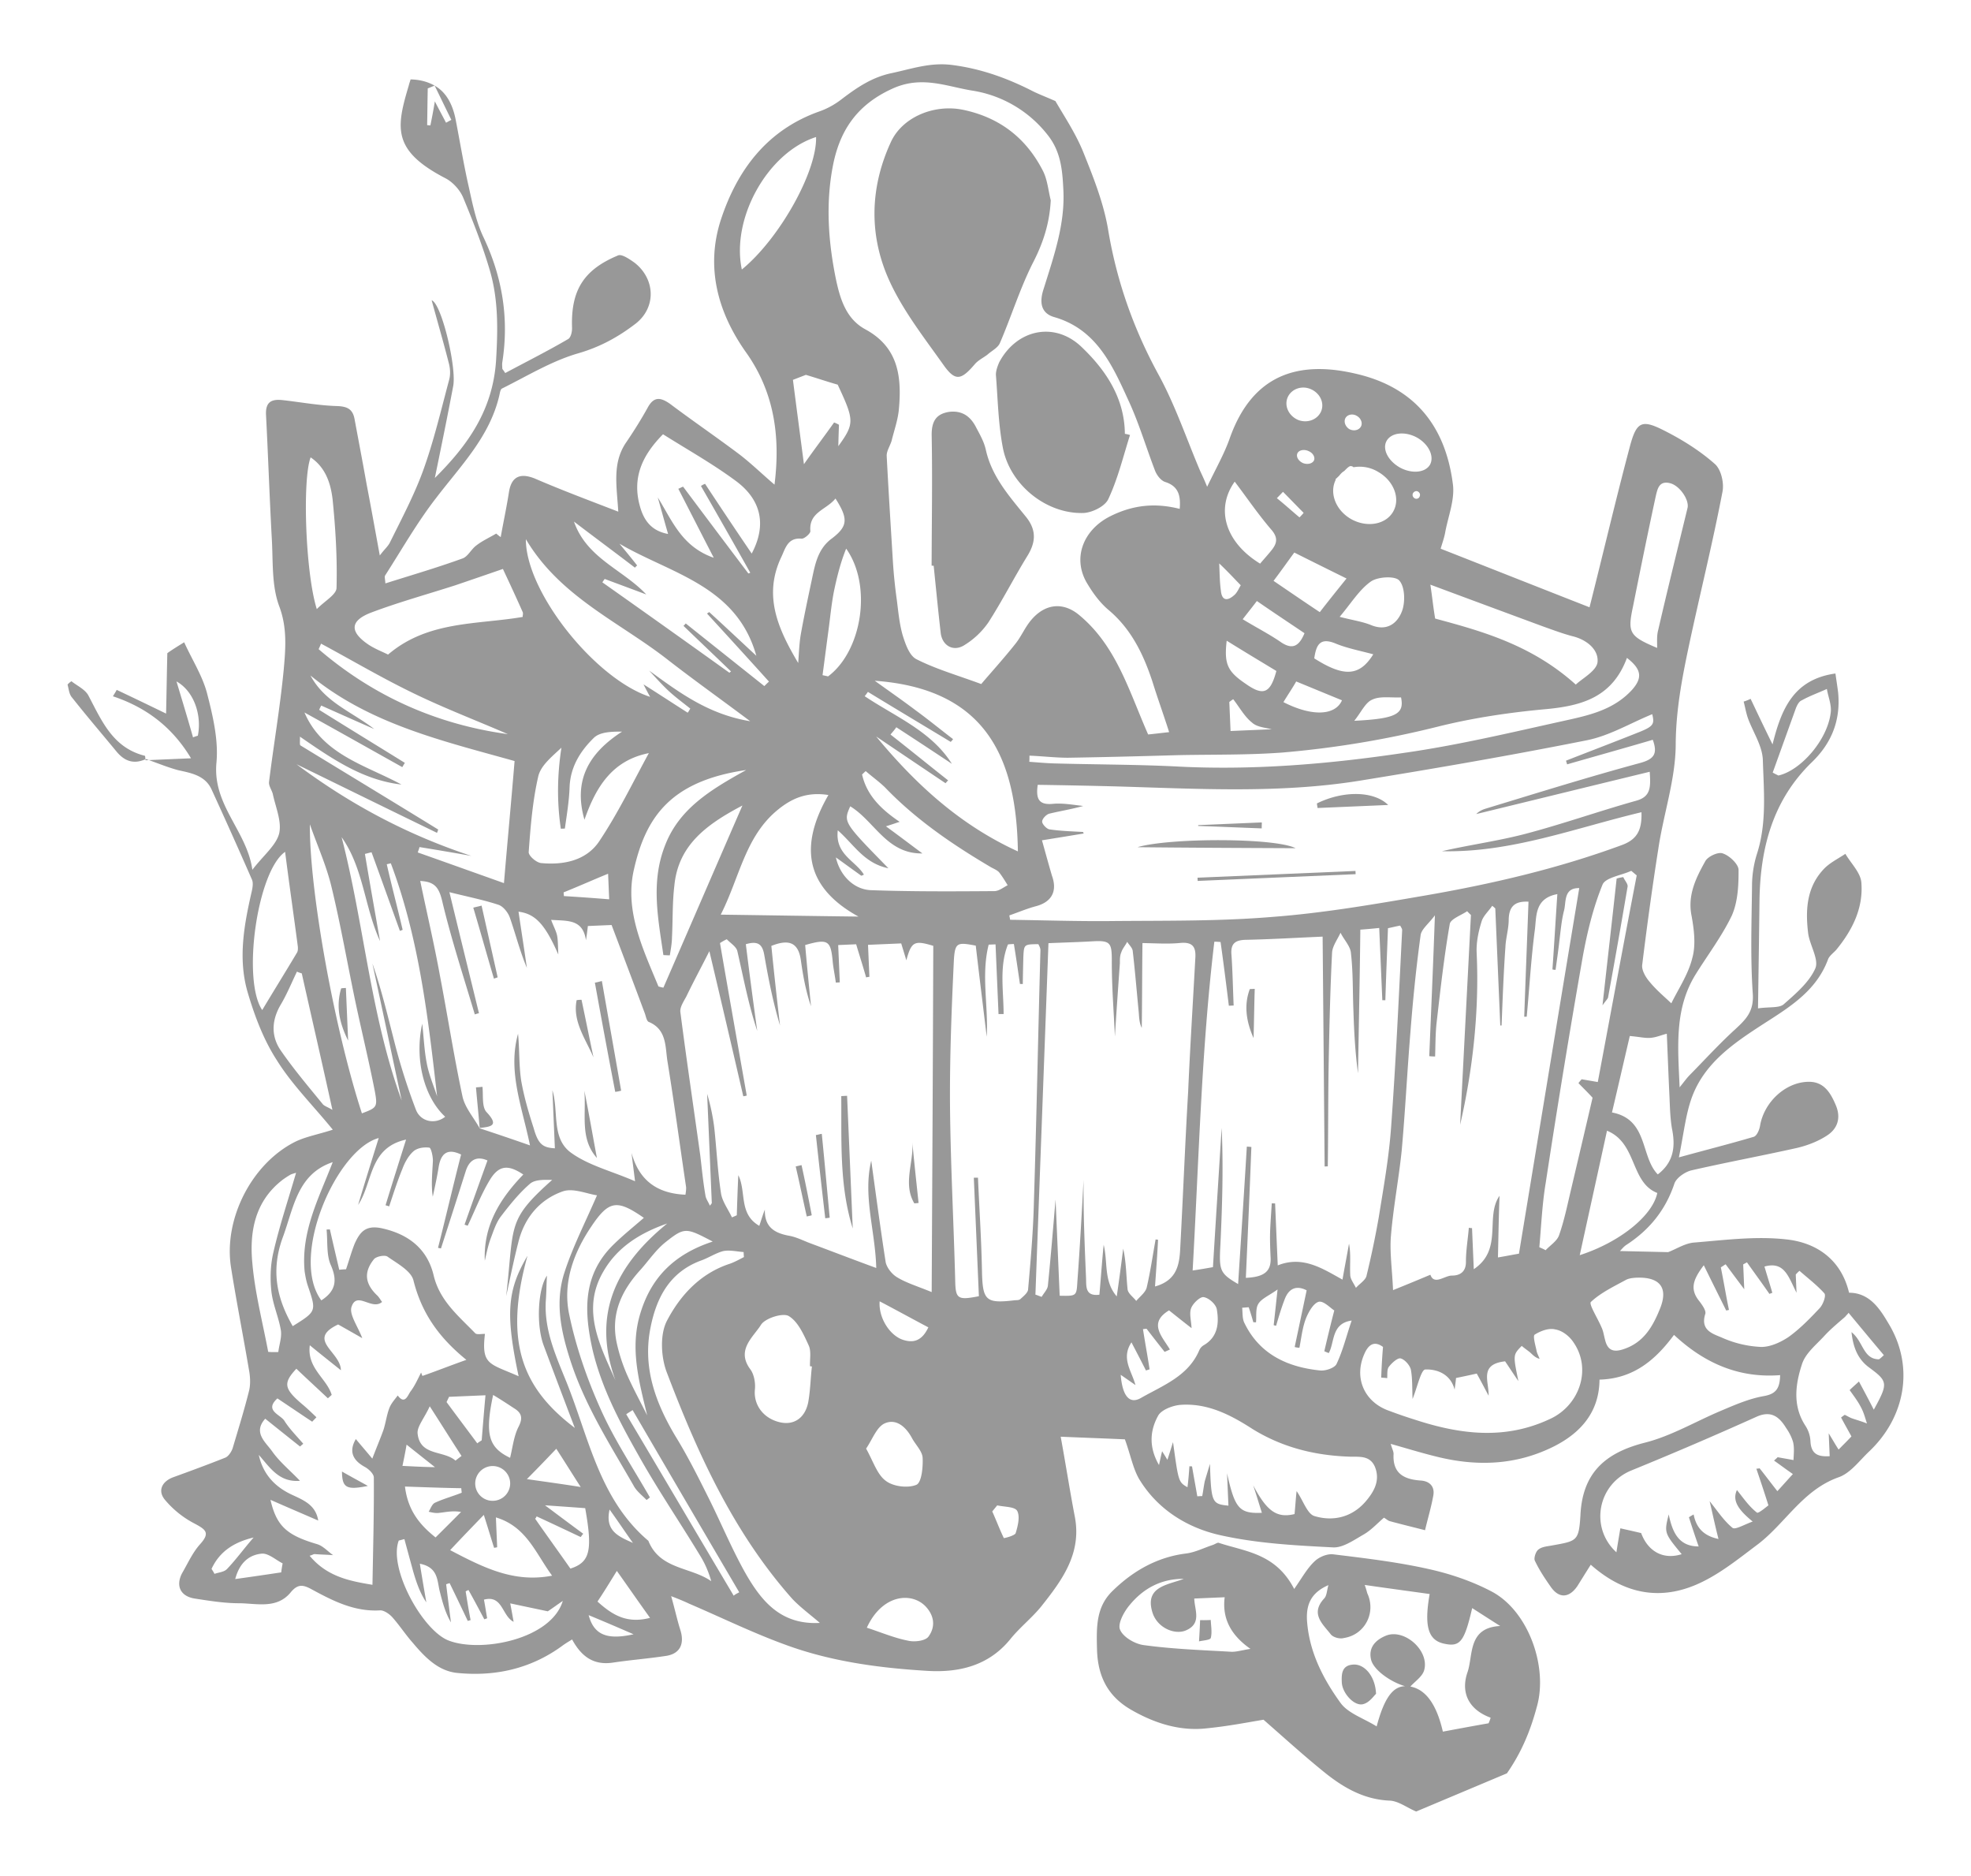 <svg version="1.1" id="Layer_1" xmlns="http://www.w3.org/2000/svg" x="0" y="0" width="111.302" height="105.905" xml:space="preserve"><path fill="#989898" d="M27.058 63.686l.028.021-.021-.021h-.007z"/><path fill="#989898" d="M106.648 74.728c-.469-.792-1.052-1.744-2.232-1.743-.445-1.883-1.852-2.842-3.572-3.014-1.696-.188-3.435.038-5.145.178-.531.029-1.035.37-1.501.544l-2.721-.062c.078-.073.207-.251.381-.359 1.292-.844 2.196-1.961 2.69-3.436.105-.327.581-.659.945-.755 1.987-.456 3.989-.826 5.967-1.268.576-.133 1.183-.362 1.69-.691.597-.376.823-.975.529-1.697-.284-.678-.645-1.328-1.482-1.349-1.336-.026-2.586 1.137-2.809 2.491-.039.219-.172.551-.352.614-1.314.389-2.635.722-4.23 1.161.272-1.321.38-2.415.731-3.38.711-1.949 2.366-3.064 3.995-4.122 1.49-.96 3.014-1.865 3.687-3.652.068-.213.299-.374.467-.556.915-1.114 1.542-2.36 1.424-3.806-.041-.559-.593-1.089-.902-1.621-.446.299-.938.53-1.278.923-.93 1.03-.979 2.312-.82 3.594.103.668.616 1.455.399 1.955-.349.785-1.105 1.424-1.784 2.023-.26.222-.793.136-1.451.23.031-2.156.062-4.122.084-6.085.041-2.975.755-5.678 2.955-7.811 1.144-1.104 1.635-2.403 1.484-3.948-.048-.387-.113-.779-.15-1.062-2.371.333-3.056 2.009-3.552 4.002-.479-.968-.861-1.777-1.238-2.571-.131.059-.244.112-.393.154.084.322.14.659.252.97.288.772.801 1.531.831 2.321.054 1.768.229 3.563-.331 5.304a6.094 6.094 0 00-.279 1.739c-.021 2.053-.101 4.123.044 6.19.057.985-.395 1.425-.994 1.979-.894.815-1.727 1.727-2.579 2.594-.165.168-.3.363-.56.682-.099-2.307-.301-4.425.901-6.371.685-1.104 1.494-2.169 2.05-3.334.339-.771.383-1.708.377-2.584-.014-.321-.521-.797-.887-.915-.257-.107-.848.17-.99.435-.527.944-1.015 1.918-.775 3.095.138.765.249 1.639.039 2.377-.227.927-.801 1.768-1.184 2.555-.351-.339-.833-.734-1.218-1.205-.218-.247-.463-.656-.427-.959.271-2.208.572-4.406.919-6.61.295-1.95.966-3.891.974-5.836.01-1.895.344-3.678.726-5.487.618-2.913 1.348-5.827 1.912-8.769.105-.491-.067-1.262-.421-1.579-.809-.719-1.77-1.329-2.74-1.827-1.415-.738-1.693-.611-2.096.951-.785 2.954-1.48 5.93-2.248 8.961-2.742-1.073-5.529-2.177-8.407-3.308.095-.327.211-.636.267-.976.172-.893.545-1.823.421-2.687-.414-3.208-2.105-5.405-5.375-6.191-3.288-.801-5.932-.033-7.226 3.63-.309.878-.792 1.719-1.273 2.727-.165-.406-.28-.646-.396-.896-.771-1.813-1.404-3.706-2.351-5.438-1.395-2.554-2.339-5.214-2.829-8.086-.239-1.507-.817-2.978-1.39-4.4-.432-1.099-1.116-2.113-1.601-2.954-.578-.256-.991-.407-1.373-.607-1.407-.707-2.855-1.227-4.465-1.432-1.226-.157-2.267.216-3.398.457-1.111.229-1.955.806-2.817 1.459-.379.3-.82.546-1.276.706-2.978 1.055-4.659 3.337-5.576 6.153-.84 2.632-.183 5.146 1.396 7.398 1.623 2.253 1.99 4.776 1.645 7.52-.694-.59-1.297-1.181-1.964-1.695-1.295-.975-2.651-1.9-3.944-2.872-.494-.339-.876-.438-1.229.176-.37.674-.784 1.333-1.215 1.971-.829 1.174-.557 2.479-.47 3.946-1.648-.637-3.197-1.215-4.707-1.868-.815-.33-1.315-.126-1.461.731-.134.863-.318 1.716-.471 2.573-.094-.062-.174-.133-.254-.199-.376.223-.792.412-1.124.672-.295.216-.478.637-.791.737-1.411.512-2.86.935-4.344 1.404-.01-.224-.062-.375-.009-.455.946-1.473 1.812-3.002 2.892-4.39 1.38-1.807 3.009-3.438 3.551-5.763.032-.139.059-.363.162-.399 1.419-.705 2.791-1.548 4.293-1.983 1.249-.361 2.279-.932 3.26-1.688 1.147-.911 1.095-2.492-.059-3.413-.274-.198-.729-.515-.943-.429-1.962.812-2.676 1.984-2.606 4.083.009.21-.061.549-.218.641-1.155.676-2.369 1.284-3.555 1.92-.127-.201-.163-.217-.164-.252-.005-.119-.018-.241-.001-.356.385-2.452.013-4.786-1.059-7.052-.415-.865-.618-1.865-.827-2.816-.289-1.266-.498-2.542-.744-3.811-.172-.896-.544-1.574-1.19-1.938.314.635.623 1.287.944 1.932-.103.047-.212.114-.301.16-.191-.367-.386-.727-.633-1.206-.089.557-.17.956-.251 1.359-.066-.005-.119-.013-.183-.014.013-.69.018-1.381.034-2.078.135-.044.258-.109.389-.153-.373-.212-.81-.341-1.359-.352-.027.103-.075.22-.102.344-.714 2.388-.953 3.67 2.084 5.242.401.211.798.646.978 1.062.562 1.353 1.111 2.744 1.522 4.155.477 1.645.449 3.306.348 5.026-.174 2.834-1.595 4.817-3.46 6.673.357-1.745.708-3.441 1.031-5.158.222-1.028-.649-4.687-1.211-4.876.337 1.239.678 2.405.98 3.594.071.287.086.613.01.889-.465 1.733-.871 3.478-1.481 5.157-.509 1.388-1.205 2.699-1.863 4.03-.112.229-.323.398-.574.739-.266-1.446-.495-2.726-.738-3.986-.222-1.248-.459-2.484-.692-3.739-.11-.546-.414-.689-.982-.711-1.024-.03-2.02-.215-3.026-.33-.599-.072-1.021.026-.988.813.121 2.338.2 4.678.328 7.019.074 1.259-.016 2.6.405 3.763.474 1.23.374 2.422.267 3.617-.203 2.124-.568 4.225-.829 6.341-.025.218.153.452.211.67.158.75.516 1.558.362 2.233-.168.673-.886 1.236-1.514 2.055-.314-2.215-2.264-3.645-2.027-6.062.116-1.283-.208-2.649-.539-3.928-.263-.979-.845-1.883-1.285-2.855-.43.267-.71.44-.951.615-.03 1.174-.044 2.32-.071 3.411-.94-.457-1.855-.898-2.789-1.339-.064.133-.141.237-.212.363 1.905.634 3.368 1.762 4.409 3.5l-2.377.102c.548.197 1.09.419 1.656.57.757.167 1.53.303 1.89 1.106a306.29 306.29 0 012.257 5.035c.097.188.058.432.018.641-.438 1.899-.807 3.838-.244 5.762.393 1.335.898 2.68 1.656 3.846.85 1.364 2.02 2.52 3.151 3.907-.815.266-1.497.383-2.102.671-2.486 1.237-4.079 4.385-3.644 7.112.302 1.91.678 3.813 1.005 5.736.072.375.104.798.022 1.183-.274 1.104-.613 2.191-.935 3.277-.062.188-.227.454-.412.535-.968.385-1.957.75-2.934 1.104-.662.241-.923.792-.44 1.324a5.438 5.438 0 001.624 1.29c.638.341.912.521.316 1.178-.421.47-.689 1.077-1.019 1.645-.365.719-.067 1.299.736 1.418.839.129 1.692.268 2.54.263.988.018 2.098.324 2.87-.62.399-.482.7-.429 1.181-.165 1.204.652 2.411 1.273 3.861 1.187.224-.01.523.202.689.384.412.463.741.974 1.146 1.433.687.815 1.445 1.616 2.539 1.717 2.117.207 4.11-.229 5.877-1.505.173-.134.374-.251.593-.387.532.979 1.226 1.472 2.315 1.306 1.005-.151 2.008-.226 3.013-.381.769-.127 1.029-.678.786-1.455-.178-.557-.302-1.15-.52-1.915.459.177.748.297 1.009.423 1.806.771 3.595 1.65 5.444 2.321 2.562.944 5.261 1.306 7.958 1.471 1.81.119 3.513-.266 4.753-1.801.523-.646 1.197-1.175 1.727-1.824 1.18-1.487 2.316-3.003 1.897-5.111-.279-1.456-.508-2.941-.791-4.481 1.218.054 2.533.099 3.625.149.342.938.47 1.731.871 2.349 1.037 1.645 2.677 2.649 4.502 3.059 2.079.468 4.231.582 6.362.691.559.042 1.191-.408 1.748-.727.418-.238.762-.621 1.147-.949.126.071.228.169.33.196.663.182 1.336.342 1.99.511.148-.634.345-1.286.461-1.929.11-.53-.2-.84-.696-.874-.944-.065-1.589-.388-1.544-1.465.019-.155-.084-.322-.159-.606.954.271 1.774.523 2.62.729 2.248.553 4.458.482 6.588-.582 1.567-.789 2.567-1.983 2.582-3.774 1.938-.055 3.167-1.126 4.207-2.526 1.726 1.611 3.678 2.452 5.992 2.272-.013.778-.256 1.069-.934 1.186-.807.143-1.594.481-2.365.809-1.459.609-2.835 1.441-4.35 1.821-2.224.568-3.518 1.699-3.628 4.104-.089 1.45-.198 1.443-1.571 1.691-.277.055-.585.067-.795.23-.153.108-.277.484-.208.636.258.543.58 1.022.915 1.499.462.646 1.031.607 1.493-.075.229-.366.472-.759.75-1.197 1.97 1.743 4.121 2.082 6.4.917 1.077-.544 2.059-1.338 3.06-2.089 1.54-1.187 2.521-3.046 4.529-3.763.656-.224 1.156-.907 1.698-1.428 2.083-1.949 2.601-4.823 1.131-7.25zm-5.232-34.751c.069-.171.177-.379.324-.434.448-.254.955-.43 1.423-.646.076.459.284.919.213 1.37-.194 1.521-1.688 3.235-2.95 3.517a9.49 9.49 0 01-.322-.165c.435-1.202.874-2.43 1.312-3.642zm-90.244 1.56a2.288 2.288 0 00-.272.093c-.281-.997-.583-1.989-.934-3.158.99.549 1.44 1.907 1.206 3.065zm82.041 17.057c.328-.027.644-.171.911-.231.053 1.228.097 2.427.154 3.615.024.58.039 1.165.138 1.742.204 1.003.104 1.891-.801 2.584-.988-1.005-.532-3.108-2.587-3.497.326-1.377.663-2.845 1.006-4.316.528.043.854.131 1.179.103zm-3.281 3.38c-.382 1.652-.818 3.496-1.257 5.36-.189.811-.361 1.631-.636 2.406-.112.326-.495.563-.759.845-.108-.065-.229-.112-.354-.171.109-1.217.161-2.444.36-3.63a592.155 592.155 0 012.089-12.755c.252-1.384.589-2.782 1.121-4.087.162-.396 1.063-.521 1.62-.776.105.083.196.167.309.257-.749 3.874-1.459 7.74-2.198 11.667-.385-.068-.653-.112-.914-.157-.054.068-.114.127-.177.218.22.231.465.462.796.823zm-6.708 9.681l-.099-2.318a.907.907 0 01-.18-.021c-.053.644-.163 1.265-.164 1.902.012.605-.357.803-.8.798-.413.007-.995.558-1.207-.047-.608.254-1.218.511-2.109.868-.051-1.193-.197-2.146-.118-3.081.135-1.604.438-3.179.605-4.783.202-2.239.312-4.489.497-6.729.14-1.82.324-3.629.57-5.426.037-.355.441-.643.81-1.141-.102 2.876-.214 5.409-.319 7.95.116.02.215.016.33.021.022-.624.014-1.247.081-1.877.215-1.865.422-3.738.745-5.594.04-.293.638-.497.984-.732.062.067.136.145.213.212l-.611 11.844c.671-2.9 1.097-6.289.933-9.722-.024-.576.101-1.185.273-1.731.087-.333.411-.609.605-.908.072.053.134.106.175.15l.282 6.608.073-.004c.06-1.467.112-2.95.217-4.426.021-.513.188-1.034.186-1.56.018-.817.437-1.035 1.117-1.001-.079 2.176-.165 4.333-.241 6.494.042.002.095-.001.14-.003.157-1.646.245-3.289.465-4.94.091-.757-.004-1.744 1.265-1.978-.099 1.476-.179 2.862-.277 4.25.061.022.116.02.176.027.075-.538.154-1.078.215-1.631.073-.566.121-1.171.269-1.738.119-.491-.026-1.263.854-1.248-1.142 6.879-2.27 13.758-3.405 20.64-.435.075-.761.142-1.186.212.029-1.206.044-2.342.09-3.481-.837 1.2.224 3.017-1.454 4.144zm-7.046-1.44c-.112.643-.242 1.3-.368 2.03-1.134-.628-2.244-1.368-3.656-.804a2292.22 2292.22 0 01-.149-3.5c-.066.003-.134-.005-.189-.002-.028.48-.064.955-.086 1.436-.026.52-.004 1.062.019 1.579.062.862-.406 1.146-1.396 1.191.113-2.496.219-4.955.312-7.387a1.83 1.83 0 00-.257-.021c-.155 2.592-.328 5.205-.492 7.758-1.049-.613-1.08-.77-.999-2.24.103-2.197.17-4.386.069-6.578-.162 2.606-.331 5.22-.491 7.863-.344.061-.633.115-1.147.189.355-6.274.492-12.431 1.225-18.563.133-.003.246.014.352.016.17 1.209.319 2.396.468 3.599l.27-.012c-.041-.951-.057-1.91-.122-2.85-.06-.666.22-.856.868-.86 1.409-.031 2.821-.116 4.279-.179.038 4.331.078 8.648.113 12.977l.178-.008c.03-2.009.015-4.004.055-6.023.037-2.002.087-4.019.187-6.036.02-.38.314-.764.478-1.131.192.398.572.771.59 1.176.123 1.074.093 2.168.139 3.256.036 1.161.101 2.346.258 3.502.044-2.675.101-5.35.131-8.107.349-.025.673-.054 1.067-.095l.175 4.08c.059-.003.108.003.171 0 .041-1.34.096-2.684.148-4.066.216-.044.448-.104.69-.148.062.12.121.188.11.275-.185 3.7-.353 7.402-.622 11.089-.12 1.714-.429 3.43-.702 5.129a51.085 51.085 0 01-.696 3.315c-.081.235-.401.428-.589.646-.115-.247-.326-.498-.322-.75-.029-.574.047-1.155-.069-1.746zm-4.117 4.635c.149-.511.3-1.018.489-1.506.255-.666.721-.763 1.236-.494-.239 1.131-.454 2.156-.676 3.199.092.027.162.035.268.044.104-.533.163-1.11.361-1.64.148-.371.425-.873.729-.957.28-.067.671.367.879.488a87.043 87.043 0 00-.563 2.305c.071.028.161.073.253.101.338-.616.139-1.673 1.291-1.834-.312.913-.498 1.709-.852 2.446-.096.225-.617.404-.927.372-1.843-.188-3.411-.909-4.268-2.662-.137-.253-.105-.587-.136-.88.119-.006.241-.021.37-.026.101.297.178.553.261.847.052-.002.102-.004.15.008.034-.362-.033-.783.131-1.046.184-.302.593-.46 1.086-.813-.088.82-.152 1.429-.219 2.013a.88.88 0 00.137.035zm20.535-31.768c-2.905.786-5.792 1.688-8.683 2.567-.207.062-.39.149-.55.311 3.233-.786 6.458-1.579 9.796-2.387.059.866.067 1.405-.76 1.633-2.108.591-4.172 1.323-6.292 1.88-1.534.398-3.122.613-4.68.971 3.892.093 7.493-1.301 11.266-2.201.036 1.032-.26 1.556-1.153 1.871-3.59 1.319-7.298 2.179-11.039 2.828-2.872.494-5.747.992-8.624 1.21-3.062.257-6.167.207-9.237.237-1.866.016-3.746-.047-5.597-.073-.011-.08-.035-.17-.046-.247.497-.172.989-.382 1.491-.516.914-.238 1.231-.861.914-1.73-.193-.661-.38-1.343-.562-1.994.869-.139 1.606-.261 2.358-.384-.016-.027-.024-.059-.039-.086-.618-.036-1.253-.052-1.877-.145-.157-.007-.425-.283-.432-.437-.007-.157.241-.42.422-.456.631-.152 1.258-.25 1.897-.431-.562-.061-1.146-.172-1.711-.12-.823.081-.966-.309-.858-1.073 1.462.021 2.909.051 4.344.087 4.587.13 9.216.416 13.787-.312 4.3-.695 8.598-1.437 12.88-2.291 1.292-.259 2.47-.975 3.691-1.472.121.517.1.665-.648.974-1.401.561-2.814 1.098-4.223 1.651.027.083.04.132.064.207 1.599-.46 3.208-.907 4.837-1.387.284.782.088 1.094-.736 1.315zM47.31 46.877c.936.828 1.488 1.862 2.859 2.144-2.55-2.605-2.55-2.605-2.156-3.498 1.373.835 2.065 2.696 4.075 2.66-.685-.507-1.308-.985-2.059-1.53.387-.122.538-.178.773-.254-1.039-.702-1.857-1.493-2.121-2.674.058-.051.124-.12.205-.19.357.313.747.588 1.087.917 1.749 1.823 3.815 3.228 5.965 4.498.176.102.36.167.481.299.175.224.337.489.483.729-.247.126-.497.333-.753.333-2.325.016-4.633.03-6.952-.053-1.006-.03-1.781-.87-1.994-1.849.491.351.954.691 1.427 1.028.019.014.094-.032.155-.056-.467-.782-1.638-1.131-1.475-2.504zm-.549-8.689c-.106-.026-.213-.047-.312-.07.111-.824.219-1.67.331-2.501.099-.723.165-1.457.302-2.178.172-.834.381-1.68.701-2.464 1.491 2.101.885 5.791-1.022 7.213zm2.715 3.391a1604.2 1604.2 0 003.917 2.639c.047-.048.087-.105.15-.157-1.083-.854-2.157-1.729-3.256-2.59.117-.145.237-.27.326-.413 1.048.681 2.101 1.374 3.139 2.065-1.161-1.845-3.188-2.655-4.923-3.817.069-.084.129-.167.182-.243 1.551.946 3.128 1.888 4.675 2.823a.862.862 0 00.133-.156c-.702-.537-1.398-1.106-2.115-1.629-.709-.537-1.445-1.046-2.306-1.667 6.331.455 8.003 4.415 8.082 9.634-3.272-1.493-5.777-3.796-8.004-6.489zm42.736-7.321c.418-2.092.841-4.176 1.288-6.241.098-.413.186-.904.827-.731.531.142 1.077.941.967 1.397-.557 2.297-1.128 4.595-1.659 6.901-.085.322-.053.657-.056.997-1.577-.664-1.677-.86-1.367-2.323zm-5.103 1.1c.562.2 1.114.408 1.678.559.785.184 1.478.735 1.428 1.438-.028.509-.864.944-1.23 1.296-2.495-2.243-5.292-3.014-7.942-3.728-.112-.657-.17-1.264-.271-1.914 2.078.773 4.212 1.564 6.337 2.349zm-8.807-10.467c.264-.464 1.016-.559 1.701-.195.667.37 1.001 1.054.755 1.529-.257.459-1.007.541-1.688.181-.681-.378-1.029-1.046-.768-1.515zm1.818 3.214a.2.2 0 01-.295-.022.205.205 0 01.005-.288c.094-.091.224-.093.306.012.077.081.064.214-.016.298zm-9.779 10.499c-1.031-.698-1.222-1.117-1.07-2.431.964.6 1.885 1.152 2.805 1.709-.336 1.261-.731 1.435-1.735.722zm1.469 2.568l-2.321.099-.07-1.64c.061-.041.143-.111.221-.153.353.451.634.982 1.069 1.324.275.251.746.28 1.101.37zm-1.635-6.211c.314-.406.541-.686.8-1.029.913.631 1.778 1.203 2.69 1.818-.308.742-.681.937-1.312.519-.675-.468-1.423-.846-2.178-1.308zm5.863-2.3c-.479.595-.972 1.204-1.51 1.9-.847-.562-1.691-1.14-2.611-1.767.461-.607.814-1.116 1.172-1.598.999.501 1.904.95 2.949 1.465zm-2.442-6.509c-.254-.107-.411-.343-.339-.542.072-.186.35-.261.606-.155.267.101.406.336.345.521-.073.185-.336.27-.612.176zm-.4 12.323c.931.381 1.748.721 2.585 1.063-.372.859-1.673.937-3.306.103.243-.404.513-.797.721-1.166zm1.02-1.305c.106-.716.292-1.221 1.216-.833.652.267 1.348.395 2.116.604-.779 1.255-1.664 1.289-3.332.229zm3.284 2.326c.439-.205 1.015-.097 1.616-.122.201.948-.302 1.204-2.641 1.321.403-.5.626-1.039 1.025-1.199zm-.082-4.207c-.492-.2-1.059-.277-1.768-.464.653-.771 1.107-1.532 1.765-1.995.391-.272 1.376-.328 1.605-.051.316.351.338 1.201.16 1.699-.253.701-.849 1.189-1.762.811zm-1.438-11.69c.113-.201.416-.259.64-.118.236.13.347.42.222.617-.121.198-.402.256-.646.129-.226-.144-.33-.42-.216-.628zm-.564 3.453c.075-.059.122-.117.189-.173.093-.112.183-.221.303-.285.182-.187.309-.314.412-.271.063.001.086.046.118.055a2.015 2.015 0 011.385.263c.894.512 1.27 1.519.846 2.248-.421.736-1.492.915-2.379.413-.869-.499-1.236-1.478-.858-2.222-.007 0-.015-.011-.016-.028zm-2.701-4.62c.208-.471.786-.685 1.304-.462.536.232.784.793.58 1.265-.222.482-.802.675-1.308.469-.528-.237-.78-.798-.576-1.272zm-.263 5.336c.392.396.772.793 1.164 1.187a3.016 3.016 0 01-.234.255c-.436-.363-.836-.731-1.278-1.084.114-.114.231-.241.348-.358zm-2.728-.575c.68.896 1.322 1.846 2.093 2.741.369.443.284.762-.015 1.132-.21.265-.444.517-.644.756-2.007-1.23-2.512-3.125-1.434-4.629zm-.875 4.617c.515.489.831.84 1.216 1.233-.117.197-.213.436-.382.569-.398.35-.692.278-.74-.266-.065-.456-.067-.911-.094-1.536zm3.566 10.677a55.407 55.407 0 008.686-1.439c2.037-.515 4.16-.829 6.261-1.017 2.014-.195 3.698-.694 4.511-2.887.823.638.893 1.118.291 1.799-1.07 1.173-2.522 1.459-3.914 1.768-2.978.659-5.974 1.372-8.992 1.799-4.284.636-8.584.998-12.944.757-2.261-.107-4.53-.102-6.782-.166-.463-.012-.938-.058-1.408-.091.013-.119.008-.231.01-.347.729.028 1.427.114 2.155.118 2.073-.033 4.137-.086 6.208-.146 1.965-.042 3.963-.001 5.918-.148zM47.018 9.445c.366-1.991 1.311-3.496 3.349-4.427 1.683-.783 3.095-.126 4.572.103a6.715 6.715 0 014.219 2.495c.732.918.832 1.934.886 3.034.12 1.981-.537 3.82-1.113 5.67-.233.699-.184 1.363.61 1.585 2.369.687 3.268 2.701 4.165 4.666.601 1.284 1.003 2.658 1.515 3.991.096.259.333.578.592.654.739.242.867.772.805 1.514-1.396-.354-2.658-.222-3.947.429-1.519.775-2.153 2.399-1.24 3.843.312.516.692 1.031 1.157 1.425 1.3 1.087 1.985 2.524 2.492 4.062.288.933.626 1.854.941 2.846-.439.047-.893.104-1.186.131-1.078-2.448-1.781-4.961-3.845-6.701-.938-.814-1.991-.696-2.784.27-.333.403-.539.902-.858 1.302-.654.826-1.377 1.62-1.938 2.282-1.381-.509-2.565-.847-3.653-1.399-.404-.2-.625-.853-.783-1.354-.185-.644-.246-1.327-.331-1.996a28.667 28.667 0 01-.223-2.197c-.12-1.975-.246-3.947-.348-5.926-.013-.28.186-.564.275-.853.143-.588.355-1.175.411-1.769.17-1.843-.014-3.521-1.906-4.539-1.056-.582-1.396-1.66-1.636-2.771-.437-2.107-.595-4.252-.198-6.37zm.286 12.272c.947 2.022.955 2.197.036 3.473.009-.459.023-.845.036-1.209a1.838 1.838 0 00-.275-.129c-.555.784-1.152 1.566-1.703 2.356-.214-1.641-.425-3.225-.621-4.762l.731-.283c.663.199 1.157.371 1.796.554zm-5.413-6.501c-.614-2.902 1.469-6.612 4.192-7.479.055 1.949-2.067 5.742-4.192 7.479zm2.241 16.209c.225-.485.36-1.076 1.119-1.014.159.028.517-.292.511-.421-.095-1.082.898-1.198 1.417-1.844.739 1.152.687 1.567-.185 2.242-.809.581-.964 1.456-1.15 2.34-.213 1.004-.435 2.036-.619 3.063-.087.494-.106 1.021-.15 1.642-1.151-1.939-1.992-3.823-.943-6.008zm2.648 13.46c-1.657 2.87-1.319 5.205 1.697 6.863-2.52-.029-5.036-.072-7.777-.109 1.076-2.119 1.38-4.434 3.249-5.942.766-.619 1.624-1.006 2.831-.812zM36.546 79.908c-.398-.796-.816-1.559-1.162-2.35a9.735 9.735 0 01-.558-1.742c-.351-1.634.279-2.968 1.354-4.138.458-.517.859-1.112 1.395-1.541 1.092-.867 1.163-.831 2.672-.041-2.19.717-3.476 2.04-4.084 4.045-.606 1.963-.082 3.833.383 5.767zm-1.791-1.976c-.888-2-1.95-3.993-.673-6.163.799-1.38 2.09-2.167 3.595-2.693-2.878 2.343-4.276 5.117-2.922 8.856zm3.952-10.481c-1.594-.068-2.612-.799-3.043-2.356.046.418.106.854.197 1.596-1.316-.574-2.604-.884-3.603-1.602-1.142-.815-.694-2.331-1.064-3.534l.14 3.276c-.685-.037-.945-.229-1.202-1.153-.282-.871-.545-1.767-.703-2.682-.127-.856-.089-1.751-.175-2.63-.593 2.124.225 4.106.675 6.301a142.115 142.115 0 00-2.843-.965l-.001-.018-.007.001c-.334-.6-.827-1.156-.962-1.784-.486-2.28-.84-4.563-1.276-6.836-.321-1.765-.731-3.502-1.11-5.329.769.045 1.036.313 1.227 1.08.513 2.17 1.217 4.312 1.855 6.456.075-.027.155-.049.235-.069-.539-2.208-1.087-4.434-1.669-6.833 1.129.281 1.984.451 2.787.719.257.094.523.426.626.715.328.939.568 1.906.962 2.839-.148-1.034-.312-2.081-.472-3.171.951.121 1.502.717 2.247 2.419-.021-.518-.02-.794-.065-1.052-.055-.281-.213-.551-.341-.906.91.069 1.791-.062 1.966 1.149.045-.255.073-.505.109-.801l1.339-.057c.632 1.668 1.26 3.33 1.877 4.988.063.169.104.447.23.487.999.42.921 1.372 1.043 2.187.385 2.365.705 4.769 1.059 7.143.005.122-.011.249-.038.422zm-11.621-3.745l-.028-.021h.007l.021.021zm-4.403-1.574c-1.758-4.811-2.116-9.931-3.392-14.867 1.241 1.751 1.285 3.938 2.17 5.868-.287-1.641-.578-3.274-.854-4.923.114-.025.249-.066.374-.093.535 1.469 1.068 2.956 1.601 4.439.049-.02.114-.04.155-.062-.287-1.228-.612-2.451-.897-3.703.07-.01.146-.03.229-.052 1.588 4.216 2.101 8.671 2.614 13.157-.209-.633-.474-1.255-.589-1.895-.134-.695-.161-1.408-.251-2.203-.444 2.001.1 4.146 1.296 5.251-.559.448-1.393.294-1.657-.409a35.061 35.061 0 01-1.113-3.44c-.419-1.601-.786-3.221-1.34-4.805.558 2.576 1.103 5.166 1.654 7.737zm-2.246.726c-1.576-4.84-2.972-12.654-2.938-16.319.415 1.187.94 2.345 1.227 3.559.524 2.163.897 4.344 1.354 6.51.359 1.684.759 3.33 1.086 4.997.166.907.111.934-.729 1.253zm11.233-16.07l.228-.01c.11-.782.241-1.565.267-2.354.05-1.141.611-2.022 1.357-2.755.336-.341.989-.368 1.606-.363-1.844 1.192-2.771 2.71-2.124 4.974.644-1.835 1.556-3.349 3.636-3.76-.909 1.668-1.732 3.37-2.776 4.938-.713 1.103-1.989 1.395-3.305 1.269-.278-.026-.733-.427-.703-.635.104-1.434.22-2.878.542-4.272.149-.612.773-1.104 1.305-1.607-.241 1.579-.255 3.082-.033 4.575zm2.669 2.541l.062 1.444a123.91 123.91 0 00-2.558-.182c-.003-.07-.013-.136-.016-.21.817-.327 1.617-.685 2.512-1.052zm3.123 6.431c-.1-.014-.198-.044-.28-.068-.867-2.104-1.911-4.24-1.394-6.558.67-3.002 2.075-5.038 6.35-5.661-2.012 1.115-3.821 2.198-4.606 4.319-.785 2.051-.365 4.086-.071 6.129.119.005.257.018.364.013.053-.328.116-.66.122-1.014.049-.97.019-1.952.134-2.92.219-2.276 1.794-3.446 3.843-4.522-1.555 3.573-3.005 6.934-4.462 10.282zm-.022-31.243c1.418.893 2.871 1.706 4.178 2.684 1.397 1.071 1.665 2.479.831 4.052a319.996 319.996 0 01-2.634-3.937.997.997 0 00-.232.122 536.083 536.083 0 012.783 4.896c-.03.022-.079.032-.106.043a1181.21 1181.21 0 01-3.685-4.9c-.09.025-.175.085-.271.117.646 1.251 1.28 2.498 2.002 3.897-1.813-.634-2.346-2.097-3.161-3.406.188.657.372 1.343.582 2.062-.858-.16-1.331-.661-1.578-1.52-.489-1.674.147-2.951 1.291-4.11zm-2.461 6.178c2.903 1.701 6.616 2.358 7.731 6.329-.882-.817-1.772-1.658-2.662-2.469-.041.033-.075.049-.122.086a555.349 555.349 0 013.498 3.841c-.095.084-.175.168-.262.253-1.473-1.174-2.956-2.351-4.436-3.534-.047.047-.083.098-.131.132.902.868 1.797 1.717 2.685 2.575-.037.026-.071.059-.091.074a1153.57 1153.57 0 00-7.175-5.105c.039-.055.086-.127.132-.191.787.295 1.566.581 2.35.877-1.336-1.421-3.358-2.035-4.085-4.116 1.144.872 2.294 1.723 3.445 2.603a.7.7 0 01.124-.125c-.318-.407-.668-.83-1.001-1.23zm2.76 6.576c1.461 1.135 2.96 2.199 4.625 3.448-2.371-.393-4.007-1.622-5.706-2.859.349.377.677.745 1.042 1.094.401.379.854.71 1.281 1.052-.047.072-.092.166-.148.231-.82-.522-1.642-1.062-2.495-1.6.114.223.236.459.373.706-3.09-1-7.03-5.918-7.015-8.902 1.938 3.27 5.289 4.671 8.043 6.83zm-16.787-2.684c1.572-.593 3.172-1.032 4.754-1.541.87-.296 1.747-.597 2.693-.924.354.752.744 1.59 1.119 2.438.035.086-.006.18-.002.271-2.591.443-5.351.204-7.602 2.125-.314-.158-.721-.312-1.088-.55-1.089-.73-1.08-1.354.126-1.819zm2.366 4.537c1.771.863 3.632 1.571 5.36 2.324-3.968-.542-7.565-2.115-10.686-4.798.048-.1.1-.215.138-.311 1.724.926 3.406 1.922 5.188 2.785zm-5.777-13.302c.858.579 1.132 1.485 1.239 2.354.169 1.67.27 3.354.224 5.006.006.382-.665.743-1.114 1.207-.641-2.033-.824-7.3-.349-8.567zm7.137 21.199c.032-.071.044-.128.069-.186-2.59-1.595-5.179-3.162-7.783-4.753-.051-.051-.017-.224-.027-.493 1.833 1.264 3.565 2.457 5.733 2.704-2.026-1.097-4.45-1.68-5.477-4.067 1.84 1.015 3.678 2.054 5.525 3.085.046-.086.092-.158.144-.241-1.611-.999-3.24-1.994-4.838-2.994.034-.083.073-.161.115-.243.996.444 1.989.889 2.996 1.329-1.262-.977-2.79-1.507-3.604-3.026 3.357 2.75 7.454 3.688 11.527 4.831-.185 2.253-.39 4.409-.6 6.892-1.785-.635-3.322-1.186-4.869-1.732.035-.1.076-.2.1-.303.974.158 1.976.326 2.929.499-3.553-1.169-6.792-2.873-9.875-5.176 2.734 1.335 5.331 2.612 7.935 3.874zM16.1 48.094c.238 1.871.491 3.604.72 5.357.005.115.011.248-.059.349-.644 1.082-1.319 2.165-1.953 3.226-1.149-1.696-.287-7.838 1.292-8.932zm2.114 14.229c-.802-.981-1.624-1.952-2.349-3-.567-.812-.536-1.718-.007-2.612.35-.59.609-1.231.912-1.857.083.049.182.073.271.101.56 2.509 1.144 5.03 1.73 7.706-.269-.165-.471-.216-.557-.338zm.575 3.289c-.77 2.001-1.802 3.915-1.586 6.173.043.271.09.546.182.812.489 1.437.489 1.437-.855 2.275-.945-1.638-1.237-3.233-.532-5.092.6-1.668.822-3.507 2.791-4.168zm-2.81.982c.123-.086.245-.172.392-.255.072-.049.169-.07.349-.127-.455 1.554-.937 2.996-1.279 4.479-.167.697-.194 1.451-.121 2.17.075.771.418 1.495.541 2.25.059.394-.099.82-.145 1.222-.206.002-.392.01-.571-.011-.309-1.647-.747-3.32-.894-5.002-.17-1.776.138-3.516 1.728-4.726zm-3.868 22.263c-.047-.1-.106-.188-.166-.28.465-1.004 1.294-1.516 2.376-1.772-.541.619-.978 1.229-1.497 1.773-.164.179-.471.193-.713.279zm3.769-.084c-.811.122-1.604.24-2.597.377.259-.978.834-1.37 1.493-1.434.374-.036.789.349 1.184.549a8.195 8.195 0 00-.08.508zm5.781-8.064c-.168.477-.366.933-.637 1.642-.377-.453-.679-.801-.93-1.105-.386.661-.214 1.168.486 1.562.232.119.521.395.53.597.015 1.979-.04 3.981-.077 6.07-1.234-.207-2.555-.438-3.549-1.642.167-.042.21-.09.28-.093.349.03.702.033 1.046.061-.296-.208-.576-.532-.92-.626-1.695-.503-2.271-1.01-2.617-2.498.893.393 1.776.771 2.697 1.17-.138-.866-.798-1.139-1.47-1.45-.976-.448-1.65-1.166-1.886-2.256.621.695 1.135 1.562 2.325 1.463-.555-.582-1.143-1.062-1.556-1.643-.362-.524-1.121-1.073-.405-1.863.682.545 1.312 1.051 1.966 1.569.057-.049.117-.107.182-.155-.361-.423-.756-.812-1.049-1.269-.205-.38-1.185-.587-.412-1.292.667.444 1.309.882 1.965 1.316.077-.087.161-.164.238-.252-.267-.255-.541-.522-.831-.76-1.004-.86-1.052-1.174-.302-1.979.588.56 1.189 1.112 1.78 1.668.075-.062.135-.121.216-.191-.277-.931-1.409-1.505-1.236-2.802.599.492 1.106.892 1.755 1.41-.005-1.04-1.976-1.72-.155-2.585.42.237.851.481 1.363.774-.264-.692-.754-1.347-.604-1.777.302-.899 1.148.234 1.723-.27-.074-.085-.144-.226-.261-.35-.7-.657-.791-1.312-.213-2.044.125-.177.626-.269.774-.166.556.39 1.326.802 1.468 1.335.439 1.753 1.337 3.154 2.991 4.496-1.004.357-1.741.652-2.479.907-.03-.048-.052-.134-.078-.188-.182.354-.354.75-.599 1.069-.146.202-.317.773-.72.223-.169.231-.373.447-.471.707-.149.382-.201.812-.328 1.217zm2.901 2.124c-.659-.01-1.186-.04-1.835-.072.107-.509.18-.879.232-1.2.529.421.986.784 1.603 1.272zm-.977-1.874c-.06-.396.375-.885.683-1.563.724 1.125 1.251 1.972 1.794 2.803-.122.093-.237.182-.339.264-.673-.589-1.987-.249-2.138-1.504zm2.463 3.062c.004.087.019.174.025.255-.482.195-1.029.342-1.507.564-.172.078-.255.344-.36.51.178.038.379.089.561.067.373-.034.768-.142 1.269-.055-.45.454-.92.922-1.44 1.438-.933-.741-1.566-1.555-1.728-2.872 1.122.037 2.15.077 3.18.093zm1.273 1.507c.238.743.402 1.3.58 1.859.056-.006.104-.021.174-.031l-.072-1.686c1.729.521 2.236 2.013 3.174 3.29-2.146.414-3.854-.445-5.757-1.442.677-.725 1.227-1.292 1.901-1.99zm1.963-4.977c-.266.517-.333 1.156-.479 1.755-1.224-.586-1.43-1.329-.958-3.55.453.271.811.508 1.167.742.424.255.539.534.27 1.053zm-1.496 2.219a.99.99 0 011.021.94.984.984 0 01-.938 1.021.98.98 0 01-1.035-.937.987.987 0 01.952-1.024zm-.587-1.454c-.075.052-.164.102-.249.172-.583-.784-1.162-1.552-1.735-2.329.045-.097.097-.204.142-.297l2.056-.088c-.079.859-.145 1.699-.214 2.542zm-1.857 11.309c-1.474-.554-3.421-4.081-2.826-5.648.114-.025.212-.058.319-.08.166.62.336 1.236.507 1.863.176.588.365 1.164.731 1.706-.121-.699-.238-1.388-.367-2.181 1.039.201.973.946 1.121 1.543.151.603.311 1.212.636 1.769-.09-.717-.185-1.435-.271-2.152.055-.021.135-.045.197-.064a196.4 196.4 0 011.025 2.135c.042-.02.098-.028.159-.049-.106-.539-.193-1.085-.279-1.62.052-.034.106-.054.158-.081.311.555.601 1.103.894 1.654.045-.01.104-.036.162-.057-.063-.337-.109-.675-.182-1.05 1.063-.283 1.01.917 1.676 1.252-.061-.344-.11-.614-.191-1.042.773.167 1.477.312 2.12.449.205-.132.521-.366.848-.587-.66 2.176-4.621 2.936-6.437 2.24zm6.867-4.065c-.656-.936-1.334-1.873-1.991-2.815a.356.356 0 00.082-.133c.84.385 1.677.783 2.488 1.165.057-.065.089-.134.149-.182-.697-.51-1.393-1.033-2.163-1.609.748.052 1.465.102 2.27.162.425 2.395.277 3.052-.835 3.412zm-2.458-5.052c.571-.574 1.048-1.07 1.661-1.713.461.708.859 1.354 1.378 2.158-1.097-.174-1.988-.294-3.039-.445zm3.488 7.68c.877.362 1.647.693 2.536 1.08-1.492.333-2.236.039-2.536-1.08zm.499-.768c.366-.544.687-1.072 1.093-1.73.659.928 1.22 1.741 1.875 2.651-1.281.332-2.093-.128-2.968-.921zm.683-5.195c.506.7.896 1.297 1.32 1.885-.764-.346-1.6-.651-1.32-1.885zm2.19 1.766c-2.769-2.345-3.359-5.821-4.624-8.962-.592-1.467-1.249-2.899-1.171-4.524.04-.527.04-1.035.069-1.484-.509.726-.627 2.797-.174 3.972a686.433 686.433 0 001.746 4.623c-2.918-2.212-4.044-4.794-2.671-9.718-1.146 1.943-1.251 3.269-.501 6.802-1.643-.728-2.114-.62-1.902-2.391-.196-.006-.478.062-.562-.05-.938-.969-1.998-1.827-2.336-3.26-.358-1.497-1.428-2.338-2.979-2.664-.895-.172-1.197.261-1.479.879-.189.471-.323.971-.488 1.446-.119.006-.248.011-.384.03-.176-.759-.355-1.508-.528-2.281l-.188.008c.07.677-.017 1.43.239 2.004.396.897.253 1.488-.534 1.995-1.817-2.448.857-8.524 3.24-9.165-.389 1.246-.783 2.503-1.163 3.776.843-1.266.598-3.228 2.708-3.688-.422 1.342-.796 2.521-1.158 3.706.061.022.142.04.202.068.239-.718.468-1.438.747-2.116.132-.358.34-.742.626-.997.22-.191.589-.245.898-.206.096.014.203.481.2.737-.028.663-.111 1.336-.008 2.032.12-.548.243-1.11.331-1.66.144-.917.614-1.035 1.27-.72-.46 1.788-.862 3.528-1.303 5.264.061.025.11.026.166.035.471-1.453.935-2.901 1.395-4.351.23-.745.717-.843 1.231-.613a427.713 427.713 0 00-1.296 3.625c.063.019.124.04.178.059.405-.844.745-1.737 1.223-2.538.522-.892 1.057-.929 1.918-.353-1.314 1.359-2.259 2.874-2.174 4.867.095-.407.175-.823.319-1.222.164-.428.302-.889.57-1.254.501-.655 1.029-1.319 1.644-1.854.283-.261.816-.241 1.272-.233-2.595 2.314-2.131 2.512-2.599 6.563.223-1.008.425-2.018.683-3.023.334-1.377 1.186-2.419 2.504-2.889.59-.211 1.376.138 1.943.219-.68 1.57-1.381 2.931-1.845 4.376-.529 1.648-.201 3.26.328 4.907.825 2.578 2.262 4.801 3.586 7.111.16.309.475.541.729.807.078-.053.136-.101.189-.145-.942-1.648-2.006-3.246-2.769-4.954-.777-1.722-1.417-3.564-1.797-5.419-.354-1.747.246-3.422 1.251-4.912.997-1.492 1.457-1.551 2.974-.498-.564.49-1.164.971-1.695 1.491-1.763 1.707-1.692 3.764-1.202 5.957.508 2.143 1.511 4.044 2.575 5.925 1.077 1.93 2.329 3.768 3.475 5.659.271.43.495.921.652 1.482-1.151-.811-2.899-.648-3.551-2.281zm4.819 3.098c-2.033-3.416-4.047-6.844-6.069-10.242.115-.085.242-.154.361-.236a3498.28 3498.28 0 006.02 10.286c-.1.056-.218.107-.312.192zm.706-1.196c-.818-1.437-1.448-2.989-2.202-4.478-.56-1.122-1.133-2.257-1.791-3.325-1.14-1.912-1.852-3.882-1.417-6.101.33-1.698 1.067-3.148 2.832-3.812.435-.148.854-.436 1.294-.546.361-.067.771.03 1.138.057.004.098.008.189.019.283-.254.13-.521.281-.797.377-1.654.54-2.796 1.77-3.554 3.224-.392.756-.339 1.993-.029 2.849 1.749 4.612 3.782 9.097 7.103 12.84.443.471.975.858 1.564 1.365-2.203.121-3.283-1.23-4.16-2.733zm3.501-9.716c-.186.9-.82 1.299-1.595 1.122-.963-.222-1.515-1.018-1.411-1.884.029-.362-.054-.835-.269-1.116-.796-1.083.161-1.797.604-2.495.226-.378 1.228-.693 1.562-.508.524.303.85 1.035 1.132 1.653.161.333.062.796.079 1.188.035-.001.077.011.108.01-.079.671-.088 1.359-.21 2.03zm6.799 13.212c-.165.253-.799.329-1.167.239-.784-.155-1.541-.478-2.322-.731.872-1.896 2.54-2.034 3.333-1.189.514.559.523 1.175.156 1.681zm-3.529-10.603c.356-.522.593-1.213 1.043-1.421.646-.294 1.203.184 1.545.823.206.384.585.739.604 1.12.026.521-.056 1.39-.352 1.521-.488.203-1.312.098-1.729-.225-.488-.356-.701-1.085-1.111-1.818zm2.07-6.147c-.731-.246-1.376-1.234-1.305-2.169.989.519 1.872 1.006 2.75 1.47-.369.782-.862.894-1.445.699zm1.633-2.691c-.823-.336-1.419-.514-1.934-.824-.298-.17-.594-.539-.663-.857-.294-1.887-.547-3.781-.816-5.738-.479 2.003.228 3.941.283 6.059-1.31-.48-2.491-.935-3.694-1.384-.406-.147-.793-.358-1.224-.435-.819-.15-1.4-.483-1.373-1.479-.107.274-.193.559-.314.918-1.175-.679-.72-1.914-1.184-2.86-.038.751-.062 1.491-.086 2.263-.082.035-.179.085-.275.117-.216-.46-.55-.901-.618-1.364-.186-1.215-.246-2.466-.379-3.693a11.766 11.766 0 00-.403-1.913l.264 6.175c-.04.044-.066.094-.113.135-.079-.207-.23-.39-.25-.596-.13-.747-.2-1.494-.288-2.232-.375-2.702-.776-5.393-1.123-8.086-.047-.288.197-.628.347-.918.401-.837.856-1.673 1.289-2.535.654 2.764 1.292 5.493 1.915 8.191a.912.912 0 00.195-.04c-.505-2.868-1.016-5.736-1.51-8.608a2.96 2.96 0 01.383-.216c.206.219.536.415.596.668.345 1.495.626 3.014 1.124 4.506-.227-1.63-.443-3.264-.644-4.894.706-.206.94.019 1.043.617.231 1.324.491 2.655.887 3.966a248.91 248.91 0 01-.489-4.487c.988-.396 1.526-.198 1.667.812.121.87.277 1.736.573 2.592-.12-1.164-.231-2.309-.33-3.453 1.302-.371 1.45-.266 1.56.987.041.38.123.748.171 1.135.073-.007.153-.01.224-.013l-.09-2.108 1.014-.044c.188.63.386 1.245.563 1.871a.876.876 0 01.185-.032l-.078-1.808 1.874-.08c.094.305.176.574.29.954.287-1.062.455-1.14 1.521-.817-.02 6.488-.056 12.955-.09 19.548zm4.741 13.616c-.068.143-.65.287-.668.271-.238-.494-.429-1.009-.653-1.503.101-.12.193-.236.28-.342.41.092 1.001.069 1.131.316.166.319.036.846-.09 1.258zm.261-13.216c-.088.074-.25.05-.365.068-1.593.188-1.762-.009-1.797-1.657-.033-1.754-.15-3.518-.226-5.269-.069.003-.154-.001-.234.003l.286 6.688c-1.213.241-1.318.144-1.338-.902-.086-3.317-.268-6.651-.294-9.988-.015-2.71.094-5.423.221-8.118.066-.973.203-.979 1.234-.785.198 1.701.412 3.426.619 5.144.1-1.752-.324-3.481.11-5.199l.388-.017.169 3.938c.091-.004.188-.005.287-.002-.001-1.324-.255-2.683.245-3.93.098-.015.216-.021.335-.025.123.741.232 1.504.342 2.255.062-.002.105.007.161.004.006-.508.019-1.037.032-1.539.037-.702.037-.702.846-.712.053.1.114.216.119.331-.131 4.745-.221 9.516-.371 14.275-.039 1.631-.184 3.262-.327 4.89-.016.189-.26.382-.442.547zm4.71-3.071c-.094.933-.155 1.863-.241 2.82-.822.102-.734-.474-.755-.959-.078-1.818-.156-3.661-.139-5.528-.103 1.927-.21 3.854-.352 5.78-.044.79-.064.783-.997.764l-.232-5.433c-.141 1.628-.269 3.233-.431 4.827-.008.242-.224.44-.354.67-.124-.04-.235-.092-.353-.125.243-6.603.494-13.212.736-19.843 1.034-.044 1.779-.062 2.496-.106.996-.057 1.079.087 1.082 1.064-.007 1.478.116 2.962.174 4.314.081-1.307.179-2.719.282-4.148-.003-.21.002-.441.079-.606.071-.224.235-.388.331-.595.121.188.31.354.317.539.133 1.141.223 2.261.335 3.408.027.308.026.619.173.914.023-1.567.019-3.16.04-4.79.75.01 1.453.063 2.15-.008.708-.062.876.257.835.857-.137 2.528-.296 5.043-.406 7.552-.17 2.896-.284 5.802-.44 8.705-.043.959-.128 1.918-1.43 2.282.061-.885.128-1.757.171-2.635-.039-.012-.08-.01-.138-.021-.164.911-.293 1.812-.5 2.704-.065.287-.381.514-.595.769-.156-.211-.448-.408-.486-.642-.081-.768-.076-1.549-.249-2.309-.112.892-.234 1.804-.364 2.695-.747-.866-.494-1.921-.739-2.916zm.961 7.343c.308.208.582.406.834.577-.217-.81-.824-1.502-.226-2.41.31.593.576 1.104.821 1.59.062-.027.145-.048.203-.067-.112-.749-.257-1.506-.373-2.271.069-.003.125-.017.202-.02.341.44.686.885 1.02 1.305.103-.046.209-.089.298-.135-.434-.731-1.24-1.491-.049-2.208.41.325.802.642 1.272 1.003-.018-.419-.14-.827-.023-1.13.104-.274.515-.66.709-.619.293.04.697.408.741.693.131.775.062 1.56-.747 2.025a.615.615 0 00-.247.287c-.624 1.452-2.021 1.964-3.273 2.676-.641.378-1.059-.049-1.162-1.296zm13.823 7.161c-.765.881-1.822 1.129-2.872.816-.415-.115-.637-.869-1.017-1.413-.046.408-.07.829-.116 1.297-.999.242-1.562-.154-2.336-1.623.169.504.319 1.002.49 1.552-1.28.055-1.523-.247-1.966-2.229l.078 1.825c-.922-.094-.974-.15-1.043-2.361-.129.437-.212.702-.291.976-.059.271-.089.561-.146.843l-.279.013c-.095-.567-.202-1.127-.297-1.689-.056-.002-.095 0-.147-.008-.028.394-.057.79-.11 1.188-.507-.298-.507-.298-.816-2.55-.123.39-.19.624-.318 1.001-.117-.202-.185-.301-.297-.485-.066.256-.106.464-.177.778-.598-1.035-.505-1.981-.029-2.818.21-.32.827-.55 1.257-.579 1.529-.107 2.834.576 4.065 1.371 1.655 1.019 3.454 1.475 5.37 1.55.572.035 1.228-.119 1.53.576.317.781-.059 1.42-.533 1.969zm10.411-4.665c-2.534 1.19-5.06.868-7.577.05a27.305 27.305 0 01-1.504-.517c-1.387-.487-1.991-1.842-1.404-3.184.235-.563.576-.781 1.064-.42-.056.668-.082 1.19-.101 1.73.112.014.231.012.337.035.019-.222-.021-.5.099-.648.156-.207.483-.505.656-.47.24.06.531.394.584.641.092.508.068 1.033.095 1.649.27-.671.479-1.656.718-1.663.633-.027 1.425.236 1.656 1.138.023-.194.057-.395.08-.659.354-.07.736-.153 1.17-.249.235.421.449.836.67 1.25.021-.824-.545-1.773.93-1.942.238.351.482.726.751 1.117-.305-1.482-.305-1.482.188-1.987.152.127.322.246.475.369.149.137.286.293.534.362-.049-.152-.15-.309-.175-.479-.062-.292-.214-.813-.101-.889.334-.21.799-.388 1.168-.292.388.061.794.38 1.015.717 1.058 1.51.352 3.576-1.328 4.341zm3.228-16.278c1.711.697 1.308 2.914 2.84 3.515-.268 1.29-2.123 2.784-4.379 3.511.51-2.338 1.015-4.615 1.539-7.026zm3.005 10.016c-.414 1.04-.936 1.955-2.093 2.324-.57.188-.885.037-1.021-.534-.065-.229-.094-.483-.197-.696-.211-.51-.729-1.313-.605-1.441.553-.521 1.298-.875 1.982-1.248.188-.099.419-.108.51-.119 1.407-.082 1.886.555 1.424 1.714zm5.694 2.191a6.078 6.078 0 01-2.168-.507c-.493-.221-1.285-.394-.982-1.353.068-.195-.203-.555-.392-.796-.494-.665-.255-1.204.309-1.957.468.957.866 1.753 1.265 2.556.053-.01.101-.019.156-.034-.167-.799-.296-1.606-.46-2.404.104-.054.174-.116.273-.17.342.462.68.917 1.051 1.409l-.06-1.402c.068-.041.144-.08.212-.118.426.603.853 1.18 1.268 1.782.052-.017.124-.055.166-.057-.145-.509-.303-.996-.445-1.487 1.135-.317 1.353.584 1.811 1.479l-.044-1.031c.07-.07.13-.143.212-.206.473.415.994.812 1.406 1.274.104.126-.068.616-.263.828-.56.595-1.103 1.157-1.752 1.626-.459.31-1.051.577-1.563.568zm1.832 6.388c-.29-.055-.59-.104-.894-.162-.07.073-.128.121-.205.191.285.197.571.417 1.065.76-.257.28-.555.616-.876.966-.333-.42-.653-.852-1.005-1.292-.059.017-.118.02-.181.025.208.618.417 1.229.681 2.069-.075.049-.571.479-.648.409-.453-.352-.785-.846-1.13-1.275-.292.622.123 1.153.889 1.779-.49.176-.991.48-1.141.354-.486-.393-.857-.969-1.29-1.503.153.642.295 1.339.501 2.133-.746-.157-1.242-.543-1.404-1.384-.096.054-.185.103-.267.159.174.542.347 1.067.55 1.646-1.113.002-1.479-.777-1.691-1.809-.257 1.045-.257 1.045.733 2.246-1.068.34-1.92-.185-2.289-1.191-.432-.104-.75-.172-1.175-.269-.058.356-.148.86-.222 1.354-1.523-1.389-1.062-3.854.856-4.625a216.36 216.36 0 007.062-3.03c.821-.364 1.279.008 1.663.633.183.262.324.539.402.827.068.321.03.665.016.989zm4.311-5.198c1.017.756 1.042.87.224 2.352a82.218 82.218 0 00-.839-1.59c-.182.169-.352.313-.525.485.224.316.457.617.636.964.156.28.243.616.341.921-.274-.114-.568-.193-.871-.299-.139-.058-.265-.136-.383-.19-.075.052-.14.097-.207.152.168.318.356.646.585 1.067-.171.187-.423.436-.725.742-.185-.286-.298-.488-.558-.918l.055 1.293c-.652.039-1.052-.108-1.087-.856a1.748 1.748 0 00-.289-.871c-.729-1.125-.559-2.337-.188-3.47.198-.615.788-1.081 1.239-1.57.365-.4.788-.748 1.203-1.108.066-.091.142-.143.187-.222.658.795 1.326 1.6 1.994 2.392-.095.088-.175.168-.273.235-.904-.004-.88-1.006-1.555-1.534.102.913.382 1.563 1.036 2.025zM24.543 4.836z"/><path fill="#989898" d="M85.095 100.119c.825-1.185 1.323-2.394 1.683-3.732.66-2.26-.467-5.438-2.545-6.533-1.104-.583-2.348-1.003-3.561-1.27-1.769-.397-3.588-.61-5.391-.831-.342-.038-.803.153-1.059.409-.417.396-.696.916-1.139 1.548-1.053-2.024-2.763-2.106-4.272-2.609-.071-.015-.217.09-.334.127-.491.161-.978.409-1.479.477-1.631.195-2.999.976-4.142 2.086-.97.917-.942 2.054-.907 3.373.053 1.638.735 2.7 1.98 3.397 1.278.729 2.721 1.197 4.247 1.013 1.175-.116 2.29-.336 3.174-.482 1.208 1.056 2.338 2.086 3.527 3.04 1.047.828 2.186 1.47 3.603 1.528.495.024.974.399 1.49.615m-10.5-9.023c-1.629-.092-3.264-.151-4.885-.373-.492-.063-1.153-.444-1.332-.861-.158-.329.215-1.021.539-1.402.756-.919 1.761-1.487 3.058-1.477-.917.349-2.23.433-1.769 1.908.268.847 1.221 1.254 1.848 1.018.968-.385.521-1.179.511-1.815l1.717-.073c-.144 1.138.293 2.104 1.456 2.915-.523.081-.834.188-1.143.16zm13.402 1.15c-.388 1.109.016 2.102 1.301 2.575-.023.109-.075.221-.113.316-.845.148-1.728.312-2.582.472-.361-1.568-.978-2.386-1.836-2.546.274-.302.68-.564.78-.923.308-1.088-1.088-2.346-2.129-1.961-.559.22-1.031.632-.874 1.344.118.576 1.08 1.277 1.928 1.521-.686.009-1.177.652-1.608 2.269-.745-.466-1.622-.736-2.051-1.342-.953-1.321-1.713-2.785-1.868-4.463-.099-.987.15-1.72 1.196-2.171-.092.302-.087.593-.237.75-.808.871-.079 1.449.373 2.033.148.176.517.269.744.202 1.194-.19 1.823-1.447 1.311-2.532a4.241 4.241 0 00-.143-.463c1.294.187 2.481.346 3.669.512-.319 1.804-.086 2.589.774 2.794.934.216 1.178-.061 1.627-2 .551.355 1.069.687 1.581 1.012-1.842.091-1.516 1.656-1.843 2.601zM4.998 39.279c-.18-.354-.64-.558-.963-.817a.962.962 0 00-.22.188c.07.242.083.546.256.735.811 1.026 1.662 2.02 2.49 3.024.466.576.992.746 1.648.459-.003-.088-.008-.192-.032-.198-1.799-.451-2.424-1.955-3.179-3.391zm3.211 3.59c.005.014.005.031.006.053l.189-.009a.925.925 0 00-.164-.056c.001.01-.027.012-.031.012zm56.024 4.962c2.766.029 5.82.043 8.931.057-1.192-.604-7.163-.587-8.931-.057zm10.133-2.471c.008.098.028.174.036.258l3.989-.171c-.819-.805-2.553-.815-4.025-.087zm-6.734 4.375l8.92-.381a28.695 28.695 0 01-.008-.182l-8.92.381.008.182zm3.621-3.303l-3.591.153c0 .004.001.021-.002.046 1.2.04 2.387.094 3.59.138-.005-.113.008-.229.003-.337zM48.154 69.356l-.319-7.489c-.099.004-.21.009-.329.017.023 2.508-.118 5.025.648 7.472zm-2.081-5.274a549 549 0 00.529 4.699c.08-.011.171-.015.251-.035-.147-1.57-.288-3.147-.447-4.73-.111.011-.215.054-.333.066zm5.559 3.857c.073-.003.149-.014.24-.021-.122-1.154-.248-2.287-.353-3.432.087 1.146-.544 2.35.113 3.453zm-6.698-2.082c.218.934.413 1.892.625 2.825.097-.032.184-.036.28-.072-.181-.948-.368-1.886-.576-2.83-.098.023-.219.049-.329.077zm25.855-7.248c.027-.922.036-1.851.066-2.78l-.279.012c-.355.95-.179 1.882.213 2.768zM53.266 20.586c.672.953.998.894 1.782-.026.196-.229.485-.36.723-.546.235-.213.579-.375.693-.646.657-1.523 1.143-3.117 1.893-4.585.568-1.113.914-2.207.979-3.475-.143-.562-.187-1.172-.449-1.676-.947-1.845-2.443-2.999-4.49-3.43-1.64-.344-3.457.41-4.097 1.835-1.211 2.637-1.237 5.381-.002 7.976.775 1.631 1.917 3.091 2.968 4.573zm2.397 4.781c-.095-.413-.308-.8-.518-1.19-.303-.621-.761-1.011-1.531-.926-.776.114-1.002.564-1.003 1.293.047 2.476.004 4.925-.003 7.392.035-.002.067.008.116.005.131 1.273.252 2.529.396 3.784.08.718.701 1.084 1.312.714a4.534 4.534 0 001.384-1.302c.778-1.211 1.431-2.499 2.19-3.733.499-.802.539-1.501-.111-2.275-.93-1.149-1.901-2.242-2.232-3.762zm.764-4.916c-.103.236-.196.499-.187.727.108 1.382.133 2.765.393 4.112.413 2.109 2.469 3.734 4.543 3.673.507-.021 1.23-.382 1.409-.784.54-1.145.843-2.411 1.226-3.619a1.823 1.823 0 00-.29-.067c-.016-2.003-1.063-3.577-2.408-4.868-1.525-1.501-3.687-1.048-4.686.826zM33.593 55.48a540.2 540.2 0 001.149 6.164c.115-.012.227-.037.334-.066-.358-2.059-.727-4.123-1.088-6.191-.132.033-.263.07-.395.093zm-6.867-4.235c.396 1.327.77 2.671 1.166 4.006l.211-.072c-.304-1.36-.606-2.699-.909-4.052-.157.049-.306.072-.468.118zm.741 11.534c-.262-.297-.173-.929-.222-1.42-.126.016-.244.021-.366.033.064.771.146 1.521.206 2.292.613-.075 1.137-.108.382-.905zm5.096-6.312c-.24 1.187.496 2.175.95 3.227-.228-1.079-.446-2.169-.675-3.249a2.073 2.073 0 00-.275.022zm1.145 8.91c-.228-1.209-.438-2.437-.709-3.801.107 1.379-.26 2.715.709 3.801zM20.774 83.892c-.577-.321-1.004-.549-1.463-.812.01.909.241 1.061 1.463.812zm71.138-33.845c.015-.154-.169-.343-.247-.529-.132.027-.261.043-.374.086-.249 2.302-.515 4.594-.798 7.156.215-.304.307-.378.316-.456.381-2.079.748-4.161 1.103-6.257zm-72.253 8.701l-.127-2.969c-.105.005-.183.008-.266.022-.294.98-.117 1.928.393 2.947z"/><path fill="#989898" d="M76.443 93.977c-.671.028-.692.521-.673.985.014.633.726 1.401 1.22 1.247.336-.088.583-.452.715-.58-.043-.997-.646-1.675-1.262-1.652zm-8.674-2.509c-.015.403-.035.814-.061 1.2.235-.055.641-.072.667-.2.078-.312.01-.669-.004-1.008a6.646 6.646 0 01-.602.008z"/></svg>